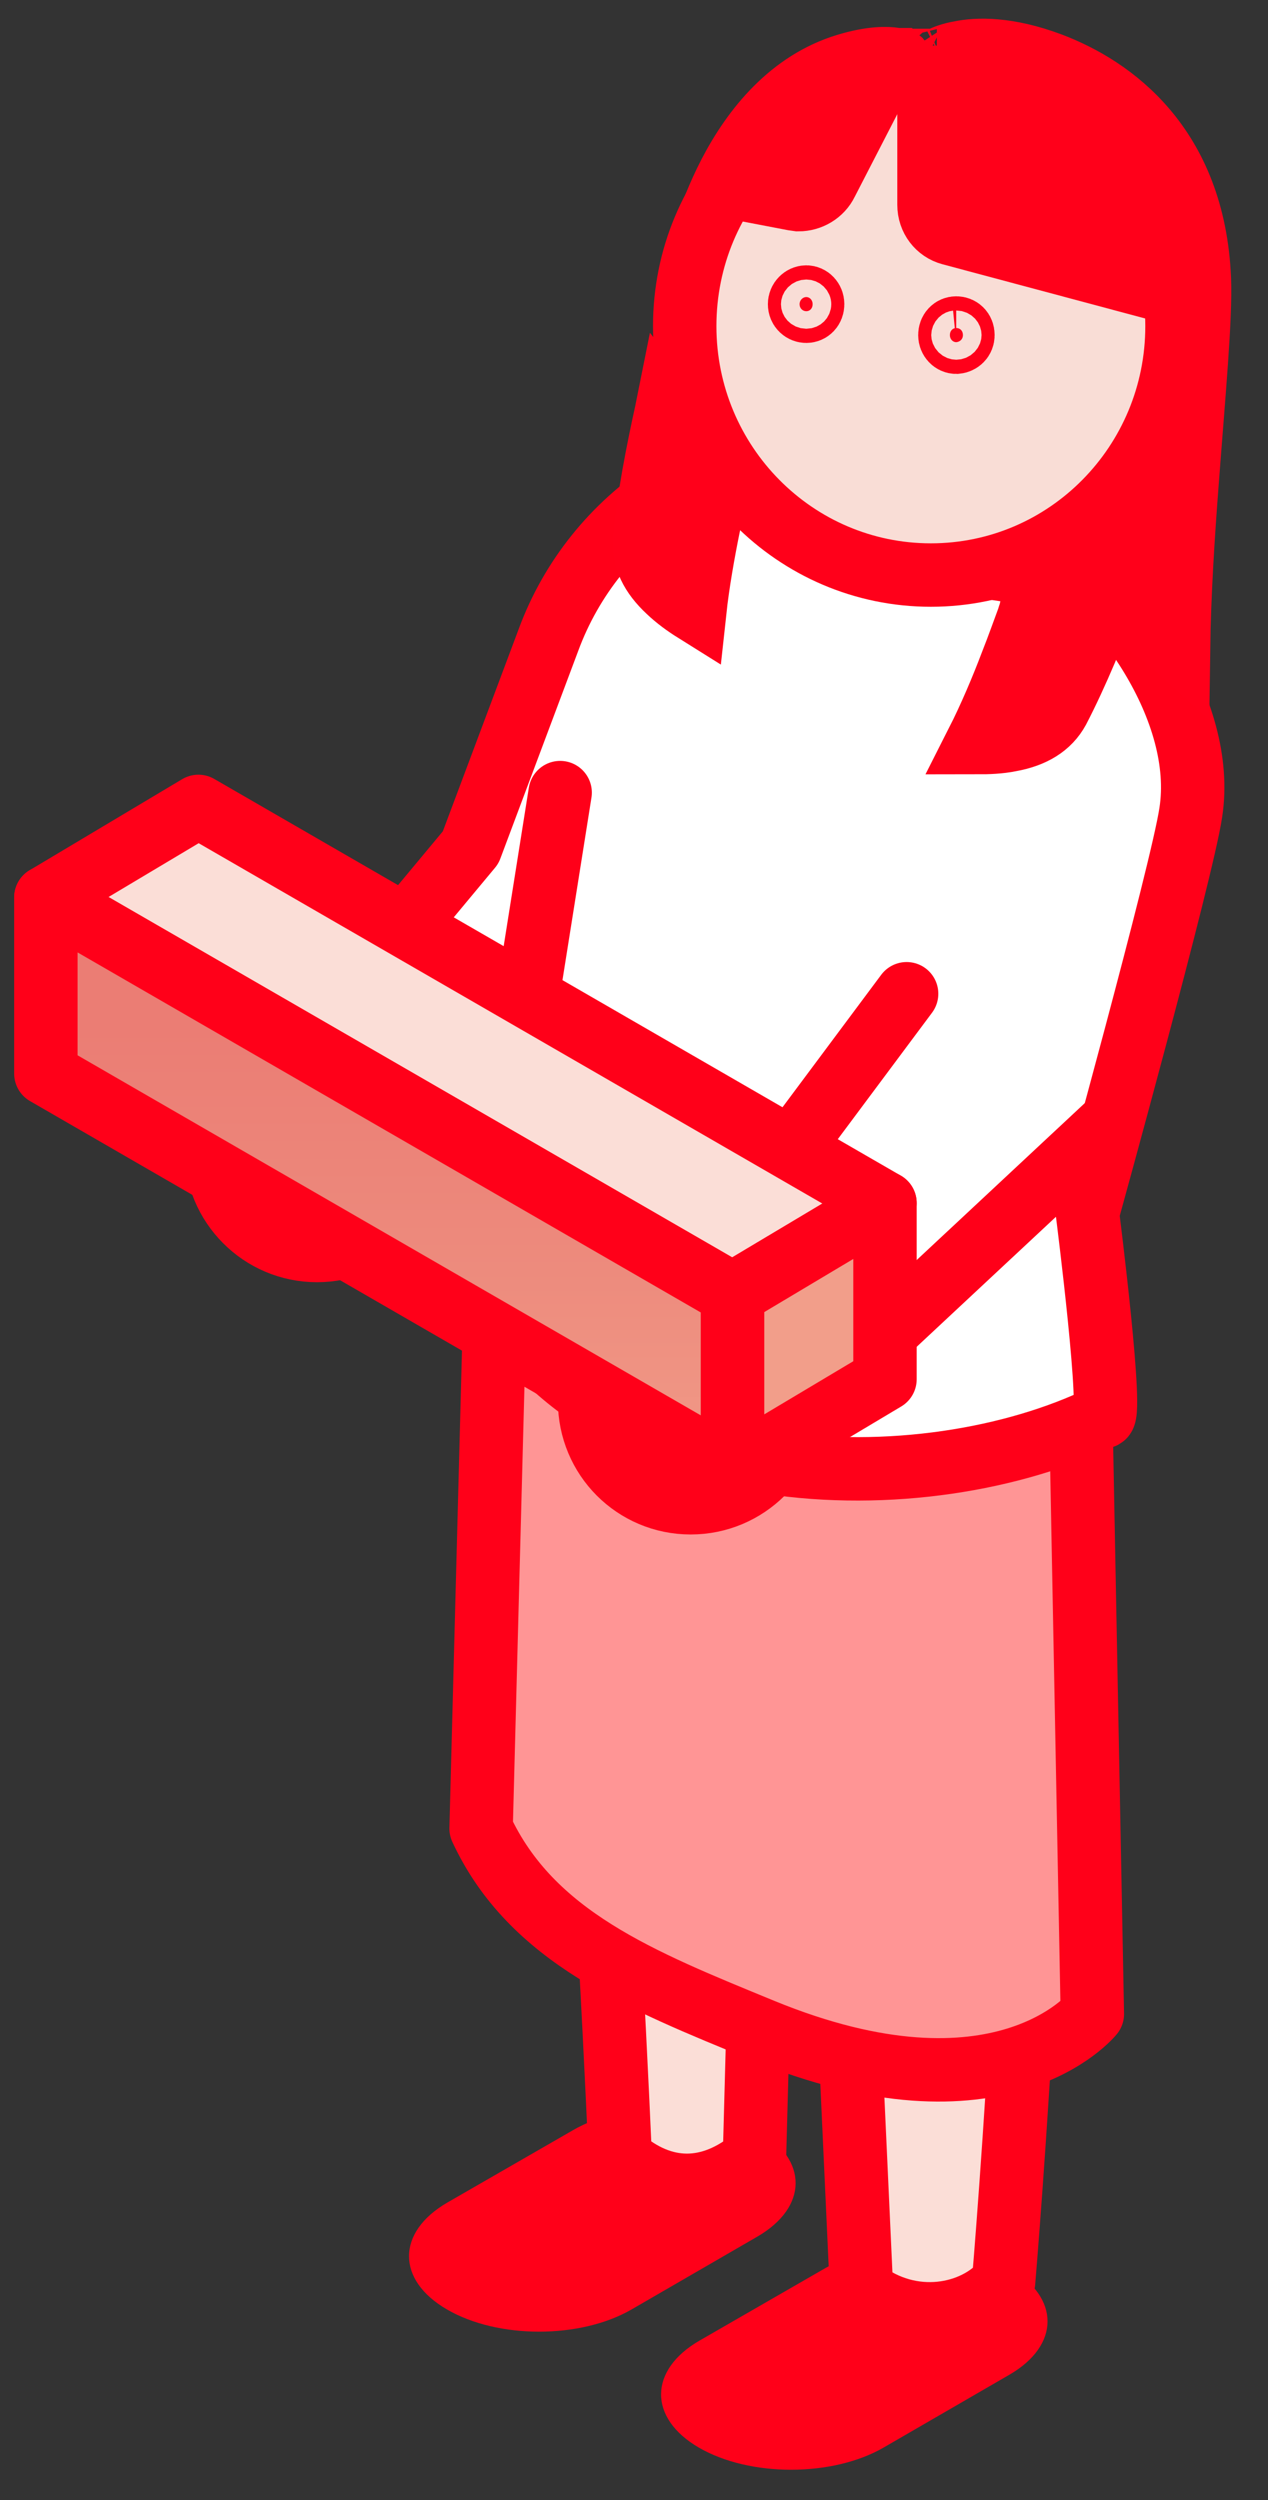 <?xml version="1.0"?>
<svg width="34" height="67" xmlns="http://www.w3.org/2000/svg" xmlns:svg="http://www.w3.org/2000/svg">
 <rect width="100%" height="100%" fill="#333333" stroke="none"/>
 <defs>
  <linearGradient id="paint0_linear_21375_91117" x1="2.16" x2="2.42" y1="0.04" y2="0.3">
   <stop stop-color="#F29E8A"/>
   <stop offset="0.29" stop-color="#F5B3A4"/>
   <stop offset="0.75" stop-color="#F9D2C8"/>
   <stop offset="1" stop-color="#FBDED7"/>
  </linearGradient>
  <linearGradient id="paint1_linear_21375_91117" x1="0.5" x2="0.5" y1="1.09" y2="0.23">
   <stop stop-color="#F29E8A"/>
   <stop offset="0.51" stop-color="#ED8B7D"/>
   <stop offset="1" stop-color="#EB7D74"/>
  </linearGradient>
 </defs>
 <g class="layer">
  <title>Layer 1</title>
  <path d="m12,59.02c-1.37,0.79 -1.38,2.08 -0.01,2.87c1.36,0.79 3.57,0.79 4.94,0l3.37,-1.95c1.37,-0.79 1.38,-2.07 0.02,-2.86c-1.36,-0.79 -3.58,-0.79 -4.95,0l-3.37,1.94z" fill="#FF0019" id="svg_1"/>
  <path d="m18.76,62.72c-1.37,0.79 -1.38,2.08 -0.02,2.87c1.36,0.79 3.58,0.79 4.95,0l3.37,-1.95c1.37,-0.79 1.37,-2.07 0.01,-2.86c-1.36,-0.79 -3.57,-0.79 -4.94,0l-3.37,1.94z" fill="#FF0019" id="svg_2"/>
  <path d="m27.69,36.8c0.52,9.05 -0.78,24.35 -0.78,24.35c-0.77,0.91 -2.47,1.26 -3.81,0.21l-0.93,-20.25l-1.49,0l-0.45,16.71c-1.18,0.99 -2.46,0.99 -3.6,-0.01c0,0 -0.36,-8.86 -1.21,-19.54l3.96,-3.29c5.29,1.74 3.07,3.72 8.31,1.82l0,0z" fill="#FBDED7" id="svg_3" stroke="#FF0019" stroke-linecap="round" stroke-linejoin="round" stroke-width="1.7"/>
  <path d="m15.2,35.26l-1.89,-1.81l-0.41,15.55c1.35,2.91 4.29,4.07 7.53,5.4c6.4,2.63 8.86,-0.43 8.86,-0.43l-0.37,-19.29c0,0 -8.32,2.37 -13.72,0.58z" fill="#FF9595" id="svg_4" stroke="#FF0019" stroke-linecap="round" stroke-linejoin="round" stroke-width="1.7"/>
  <path d="m8.5,33.51c-1.5,0 -2.71,-1.22 -2.71,-2.72c0,-1.5 1.21,-2.72 2.71,-2.72c1.5,0 2.72,1.22 2.72,2.72c0,1.5 -1.22,2.72 -2.72,2.72z" fill="#FBDED7" id="svg_5" stroke="#FF0019" stroke-linecap="round" stroke-linejoin="round" stroke-width="1.7"/>
  <path d="m18.78,25.85c-1.49,1.72 -7.33,5.21 -7.33,5.21l-3.11,-3.21l4.28,-5.14l2.09,-5.57c0.61,-1.65 1.74,-3.05 3.21,-4.01l1.64,-1.06l-0.78,13.78l0,0z" fill="white" id="svg_6" stroke="#FF0019" stroke-linecap="round" stroke-linejoin="round" stroke-width="1.7"/>
  <path d="m19,13c0.99,-0.9 1.83,-0.48 1.83,-0.48l6.94,1.85c2.32,1.45 4.58,4.69 4.16,7.4c-0.23,1.57 -2.77,10.75 -2.77,10.75c0,0 0.72,5.66 0.4,5.44c-4.74,2.31 -13.58,2.23 -16.59,-3.82l2.05,-12.9" fill="white" id="svg_7"/>
  <path d="m19,13c0.99,-0.9 1.83,-0.48 1.83,-0.48l6.94,1.85c2.32,1.45 4.58,4.69 4.16,7.4c-0.23,1.57 -2.77,10.75 -2.77,10.75c0,0 0.72,5.66 0.4,5.44c-4.74,2.31 -13.58,2.23 -16.59,-3.82l2.05,-12.9" fill="#ffffff" id="svg_8" stroke="#FF0019" stroke-linecap="round" stroke-linejoin="round" stroke-width="1.7" transform="matrix(1 0 0 1 0 0)"/>
  <path d="m18.52,40.27c-1.5,0 -2.71,-1.21 -2.71,-2.72c0,-1.5 1.21,-2.71 2.71,-2.71c1.5,0 2.72,1.21 2.72,2.71c0,1.51 -1.22,2.72 -2.72,2.72z" fill="#FBDED7" id="svg_9" stroke="#FF0019" stroke-linecap="round" stroke-linejoin="round" stroke-width="1.7"/>
  <path d="m24.31,26.63l-5.95,7.98l3.11,3.22l8.21,-7.66" fill="white" id="svg_10"/>
  <path d="m24.31,26.63l-5.95,7.98l3.11,3.22l8.21,-7.66" fill="#ffffff" id="svg_11" stroke="#FF0019" stroke-linecap="round" stroke-linejoin="round" stroke-width="1.7"/>
  <path d="m19.64,34.68l4.09,-2.44l-18.41,-10.63l-4.09,2.44l18.41,10.63z" fill="#FBDED7" id="svg_12" stroke="#FF0019" stroke-linecap="round" stroke-linejoin="round" stroke-width="1.7"/>
  <path d="m23.73,36.96l0,-4.72l-4.09,2.44l0,4.72l4.09,-2.44z" fill="url(#paint0_linear_21375_91117)" id="svg_13" stroke="#FF0019" stroke-linecap="round" stroke-linejoin="round" stroke-width="1.7"/>
  <path d="m1.23,24.05l0,4.72l18.41,10.63l0,-4.72l-18.41,-10.63z" fill="url(#paint1_linear_21375_91117)" id="svg_14" stroke="#FF0019" stroke-linecap="round" stroke-linejoin="round" stroke-width="1.7"/>
  <path d="m27.13,3.6c0.01,0.02 -1.99,-1.98 -1.99,-1.98l0,0l0,0c0,0 0,0 -0.01,0c0,0 0,0 0,0c0,0.01 -0.01,0.01 -0.01,0.01c0,0 0.01,0 0.01,-0.01c0.02,-0.01 0.05,-0.03 0.1,-0.05c0.1,-0.05 0.27,-0.12 0.51,-0.16c0.47,-0.1 1.28,-0.12 2.43,0.31l0,0c1.64,0.62 3.84,2.17 3.99,5.76l0,0c0.04,1.05 -0.15,3.06 -0.33,5.45c-0.11,1.44 -0.21,2.99 -0.23,4.47c-1.23,-1.11 -3.2,-2.19 -6.23,-2.27c-2.33,-0.06 -3.99,-1.97 -5.12,-4.2c-0.54,-1.09 -0.93,-2.18 -1.17,-3c-0.13,-0.41 -0.21,-0.75 -0.27,-0.98c-0.02,-0.08 -0.03,-0.14 -0.04,-0.19c0,0 0,0 0,0c0.03,-0.12 0.07,-0.29 0.14,-0.51c0.13,-0.42 0.35,-1 0.66,-1.6c0.64,-1.23 1.64,-2.45 3.12,-2.9c0.69,-0.21 1.1,-0.19 1.3,-0.16c0.1,0.02 0.15,0.04 0.16,0.05c0,-0.01 0,-0.01 -0.01,-0.01c0,0 -0.01,-0.01 -0.02,-0.01c0,-0.01 -0.01,-0.01 -0.01,-0.01c-0.01,-0.01 -0.01,-0.01 -0.01,-0.01c0,0 0,0 -0.01,0l0,-0.01c0,0 0.04,0.95 0.49,0.4l2.55,1.61z" fill="#FF001A" id="svg_15" stroke="#FF001A" stroke-width="1.7"/>
  <path d="m24.96,15.41c-3.64,0 -6.6,-2.98 -6.6,-6.67c0,-3.69 2.95,-6.67 6.6,-6.67c3.64,0 6.6,2.99 6.6,6.67c0,3.68 -2.95,6.67 -6.6,6.67z" fill="#F9DDD6" id="svg_16" stroke="#FF001A" stroke-linecap="round" stroke-linejoin="round" stroke-width="1.7"/>
  <path d="m25.64,8.79c0.1,0 0.18,0.07 0.18,0.19c0,0.11 -0.08,0.18 -0.18,0.19c-0.09,0 -0.17,-0.08 -0.17,-0.19c0,-0.12 0.08,-0.19 0.17,-0.19z" fill="#FF001A" id="svg_17" stroke="#FF001A" stroke-width="1.7"/>
  <path d="m21.62,7.96c0.09,0 0.17,0.08 0.17,0.19c0,0.12 -0.08,0.19 -0.17,0.19c-0.09,0 -0.18,-0.07 -0.18,-0.19c0,-0.11 0.09,-0.19 0.18,-0.19z" fill="#FF001A" id="svg_18" stroke="#FF001A" stroke-width="1.7"/>
  <path d="m29.75,15.83c-0.38,1.01 -0.88,2.23 -1.38,3.19c-0.24,0.44 -0.67,0.7 -1.28,0.81c-0.29,0.06 -0.6,0.07 -0.89,0.07c0.34,-0.67 0.67,-1.45 0.92,-2.11c0.19,-0.48 0.34,-0.91 0.46,-1.23c0.01,-0.05 0.03,-0.09 0.04,-0.13l2.17,-0.73c-0.01,0.04 -0.03,0.08 -0.04,0.13z" fill="#FF001A" id="svg_19" stroke="#FF001A" stroke-width="1.7"/>
  <path d="m17.87,11.03c-0.23,1.05 -0.49,2.35 -0.58,3.42c-0.05,0.51 0.18,0.96 0.63,1.38c0.22,0.21 0.47,0.39 0.71,0.54c0.08,-0.74 0.23,-1.58 0.37,-2.27c0.11,-0.5 0.21,-0.95 0.29,-1.28c0.01,-0.05 0.02,-0.09 0.03,-0.13l-1.42,-1.8c-0.01,0.05 -0.02,0.09 -0.03,0.14z" fill="#FF001A" id="svg_20" stroke="#FF001A" stroke-width="1.7"/>
  <path d="m29.68,4.52l0.71,3.05l-4.9,-1.31c-0.34,-0.09 -0.58,-0.4 -0.58,-0.77l0,-2.08l2.68,-0.26l2.09,1.37z" fill="#FF001A" id="svg_21" stroke="#FF001A" stroke-width="1.7"/>
  <path d="m22.16,4.89l0,0c-0.14,0.29 -0.44,0.46 -0.75,0.46l-0.14,-0.02l-0.68,-0.13l0.32,-0.56l2.08,-1.36l-0.83,1.61z" fill="#E72125" id="svg_22" stroke="#FF001A" stroke-width="1.7"/>
 </g>
</svg>
